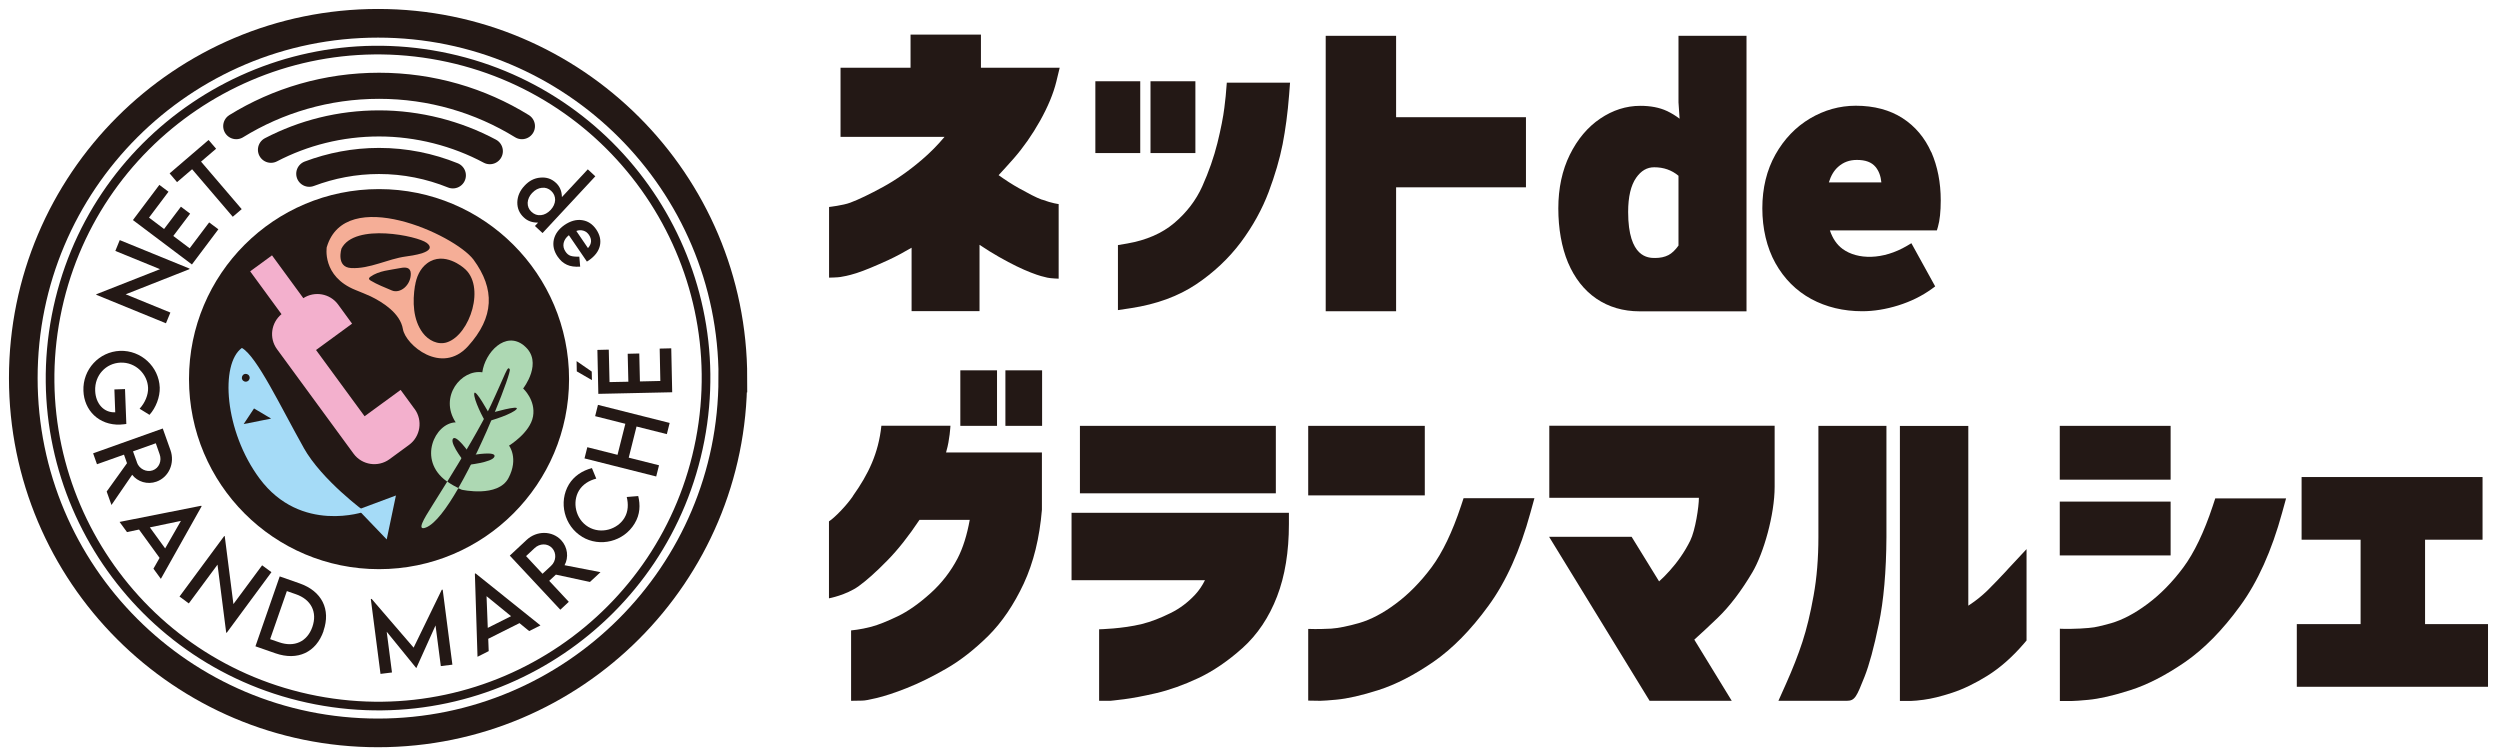 <svg width="205" height="62" viewBox="0 0 205 62" fill="none" xmlns="http://www.w3.org/2000/svg">
<g clip-path="url(#clip0_490_999)">
<path d="M57.406 36.087C60.214 21.504 50.669 7.406 36.085 4.597C21.502 1.789 7.403 11.335 4.595 25.918C1.787 40.501 11.332 54.6 25.916 57.408C40.499 60.216 54.597 50.671 57.406 36.087Z" stroke="#231815" stroke-width="0.71" stroke-miterlimit="10"/>
<path d="M60.089 31C60.089 47.065 47.065 60.097 30.992 60.097C14.92 60.097 1.91 47.065 1.91 31C1.91 14.935 14.935 1.91 31 1.91C47.065 1.91 60.097 14.935 60.097 31H60.089Z" stroke="#231815" stroke-width="2.35" stroke-miterlimit="10"/>
<path d="M9.881 34.819C8.083 34.889 6.895 33.623 6.841 32.049C6.771 30.29 8.13 28.839 9.842 28.77C11.563 28.708 13.029 30.059 13.099 31.779C13.122 32.543 12.79 33.431 12.258 34.017L11.447 33.515C11.895 33.029 12.165 32.373 12.142 31.802C12.103 30.699 11.139 29.688 9.881 29.735C8.693 29.781 7.751 30.761 7.805 32.049C7.844 33.091 8.508 33.847 9.434 33.809H9.449L9.38 31.934L10.251 31.903L10.359 34.765C10.221 34.788 10.059 34.804 9.889 34.812" fill="#231815"/>
<path d="M8.747 40.306L10.414 37.983L10.167 37.281L7.952 38.068L7.636 37.173L13.346 35.136L13.978 36.91C14.356 37.975 13.847 39.133 12.829 39.495C12.088 39.758 11.285 39.511 10.838 38.932L9.14 41.409L8.747 40.306ZM11.224 37.913C11.409 38.454 12.011 38.747 12.52 38.569C13.052 38.384 13.284 37.782 13.091 37.25L12.775 36.347L10.907 37.011L11.231 37.913H11.224Z" fill="#231815"/>
<path d="M13.091 45.753L11.401 43.423L10.414 43.631L9.804 42.798L16.502 41.471L16.532 41.517L13.191 47.466L12.582 46.633L13.083 45.753H13.091ZM13.539 44.974L14.835 42.713L12.289 43.245L13.546 44.974H13.539Z" fill="#231815"/>
<path d="M22.258 46.918L18.585 51.895L18.546 51.864L17.836 46.301L15.483 49.48L14.719 48.917L18.392 43.947L18.43 43.978L19.14 49.534L21.494 46.355L22.258 46.918Z" fill="#231815"/>
<path d="M26.532 51.741C25.923 53.5 24.403 54.202 22.582 53.569L20.946 52.998L22.937 47.265L24.565 47.836C26.386 48.469 27.142 49.966 26.525 51.733M25.614 51.409C26.039 50.19 25.514 49.156 24.256 48.724L23.523 48.469L22.15 52.412L22.89 52.667C24.14 53.099 25.19 52.62 25.614 51.409Z" fill="#231815"/>
<path d="M36.301 48.353L37.096 54.503L36.147 54.619L35.714 51.285L34.14 54.781H34.133L31.71 51.802L32.142 55.143L31.201 55.259L30.406 49.117L30.475 49.109L33.917 53.106L36.224 48.361L36.301 48.353Z" fill="#231815"/>
<path d="M42.605 51.093L40.035 52.381L40.074 53.392L39.156 53.855L38.94 47.042L38.994 47.018L44.318 51.285L43.392 51.748L42.612 51.108L42.605 51.093ZM41.91 50.529L39.897 48.886L39.997 51.486L41.903 50.529H41.91Z" fill="#231815"/>
<path d="M48.377 47.721L45.583 47.119L45.035 47.628L46.641 49.349L45.946 49.997L41.803 45.56L43.184 44.272C44.009 43.5 45.282 43.508 46.016 44.295C46.548 44.866 46.648 45.707 46.293 46.347L49.241 46.918L48.384 47.713L48.377 47.721ZM45.19 46.394C45.614 46.008 45.645 45.344 45.275 44.943C44.889 44.526 44.248 44.557 43.84 44.943L43.137 45.599L44.488 47.049L45.19 46.394Z" fill="#231815"/>
<path d="M47.736 44.017C46.27 43.137 45.776 41.17 46.656 39.711C47.072 39.04 47.736 38.593 48.538 38.384L48.893 39.248C48.307 39.395 47.782 39.719 47.474 40.228C46.91 41.17 47.188 42.566 48.23 43.199C49.279 43.832 50.637 43.407 51.2 42.474C51.525 41.941 51.532 41.324 51.393 40.753L52.335 40.676C52.505 41.393 52.505 42.165 52.034 42.937C51.147 44.41 49.194 44.904 47.728 44.017" fill="#231815"/>
<path d="M49.032 33.199L54.912 34.681L54.681 35.599L52.196 34.974L51.556 37.528L54.04 38.153L53.809 39.071L47.929 37.589L48.16 36.671L50.637 37.296L51.278 34.75L48.801 34.125L49.032 33.199Z" fill="#231815"/>
<path d="M48.523 30.483L48.538 31.17L47.296 30.452L47.281 29.611L48.531 30.475L48.523 30.483ZM49.974 31.332L51.525 31.301L51.471 29.009L52.42 28.986L52.474 31.278L54.148 31.239L54.094 28.585L55.043 28.562L55.12 32.165L49.063 32.296L48.986 28.693L49.92 28.67L49.981 31.324L49.974 31.332Z" fill="#231815"/>
<path d="M46.663 31.085C46.663 39.688 39.688 46.671 31.077 46.671C22.466 46.671 15.498 39.696 15.498 31.085C15.498 22.474 22.474 15.506 31.077 15.506C39.68 15.506 46.663 22.481 46.663 31.085Z" fill="#231815"/>
<path d="M31.085 7.034C26.787 7.034 22.782 8.245 19.372 10.344C22.775 8.245 26.787 7.034 31.085 7.034ZM31.085 7.034C35.383 7.034 39.387 8.245 42.798 10.344C39.395 8.245 35.383 7.034 31.085 7.034Z" stroke="#231815" stroke-width="2.14" stroke-linecap="round" stroke-linejoin="round"/>
<path d="M22.219 12.281C24.873 10.9 27.89 10.12 31.085 10.12C34.279 10.12 37.458 10.946 40.166 12.396" stroke="#231815" stroke-width="2.14" stroke-linecap="round" stroke-linejoin="round"/>
<path d="M25.36 14.248C27.142 13.577 29.063 13.199 31.077 13.199C33.222 13.199 35.259 13.623 37.134 14.38" stroke="#231815" stroke-width="2.14" stroke-linecap="round" stroke-linejoin="round"/>
<path d="M9.819 19.688L15.545 22.026L15.529 22.073L10.306 24.133L13.971 25.63L13.608 26.509L7.89 24.171L7.906 24.125L13.122 22.073L9.457 20.576L9.819 19.688Z" fill="#231815"/>
<path d="M12.219 17.844L13.454 18.778L14.835 16.949L15.591 17.52L14.21 19.349L15.552 20.359L17.15 18.238L17.906 18.801L15.738 21.687L10.9 18.045L13.068 15.159L13.816 15.722L12.219 17.844Z" fill="#231815"/>
<path d="M17.721 12.196L16.486 13.253L19.819 17.15L19.086 17.775L15.753 13.878L14.518 14.935L13.909 14.217L17.103 11.478L17.721 12.196Z" fill="#231815"/>
<path d="M48.191 13.878L48.816 14.457L44.488 19.11L43.863 18.531L44.125 18.253C43.662 18.261 43.268 18.13 42.96 17.836C42.589 17.497 42.412 17.08 42.42 16.586C42.435 16.085 42.628 15.637 43.014 15.228C43.384 14.827 43.816 14.603 44.31 14.565C44.804 14.518 45.228 14.657 45.591 14.997C45.907 15.29 46.069 15.676 46.077 16.162L48.199 13.886L48.191 13.878ZM43.647 15.807C43.407 16.062 43.284 16.34 43.268 16.625C43.261 16.918 43.361 17.165 43.577 17.366C43.809 17.582 44.063 17.674 44.356 17.643C44.65 17.613 44.912 17.466 45.151 17.219C45.383 16.965 45.506 16.694 45.522 16.401C45.522 16.108 45.421 15.861 45.197 15.653C44.981 15.452 44.727 15.367 44.434 15.398C44.14 15.429 43.878 15.568 43.654 15.807" fill="#231815"/>
<path d="M48.13 21.455L46.648 19.287C46.409 19.472 46.27 19.688 46.216 19.935C46.17 20.174 46.216 20.406 46.37 20.63C46.486 20.807 46.625 20.923 46.787 20.977C46.949 21.031 47.188 21.054 47.505 21.046L47.574 21.864C47.358 21.88 47.157 21.872 46.98 21.849C46.802 21.826 46.633 21.779 46.486 21.71C46.339 21.64 46.2 21.555 46.069 21.44C45.946 21.324 45.83 21.193 45.722 21.038C45.413 20.583 45.313 20.128 45.413 19.65C45.522 19.179 45.815 18.778 46.293 18.446C46.772 18.122 47.25 17.983 47.728 18.052C48.207 18.122 48.593 18.377 48.893 18.816C49.194 19.264 49.295 19.711 49.187 20.167C49.079 20.614 48.778 21.008 48.276 21.355L48.106 21.463L48.13 21.455ZM48.214 20.344C48.523 19.997 48.546 19.634 48.292 19.256C48.23 19.171 48.168 19.102 48.091 19.04C48.014 18.986 47.929 18.94 47.844 18.917C47.751 18.886 47.659 18.878 47.559 18.878C47.458 18.878 47.358 18.901 47.258 18.94L48.214 20.344Z" fill="#231815"/>
<path d="M34.002 33.546L32.852 31.972L29.897 34.133L25.915 28.701L28.87 26.54L27.721 24.966C27.057 24.063 25.799 23.847 24.873 24.449L22.304 20.938L20.514 22.25L23.083 25.761C22.227 26.463 22.049 27.728 22.713 28.631L28.994 37.204C29.681 38.137 31 38.338 31.934 37.659L33.546 36.478C34.48 35.792 34.681 34.472 34.002 33.538" fill="#F3B0CD"/>
<path d="M26.795 20.251C26.795 20.251 26.37 22.659 29.148 23.778C29.596 23.955 29.997 24.125 30.383 24.295C31.37 24.773 32.821 25.683 33.037 26.98C33.253 28.291 36.216 30.776 38.377 28.392C40.537 26.008 40.599 23.701 38.824 21.285C37.25 19.218 28.33 15.174 26.802 20.244M34.032 23.438C34.14 22.728 34.434 22.034 35.02 21.594C36.424 20.545 38.029 21.972 38.029 21.972C39.858 23.407 38.546 27.451 36.656 28.068C35.907 28.315 35.128 27.906 34.673 27.304C33.855 26.216 33.824 24.727 34.025 23.438M32.836 21.98C33.253 21.895 33.677 21.91 33.685 22.443C33.693 23.392 32.813 24.109 32.127 23.816C31.54 23.562 30.938 23.338 30.39 23.006C30.329 22.968 30.267 22.921 30.259 22.852C30.259 22.79 30.313 22.736 30.367 22.697C31.093 22.18 31.988 22.15 32.829 21.98M34.981 19.904C36.015 20.707 33.647 20.977 33.284 21.031C31.795 21.231 30.321 22.065 28.793 21.98C27.535 21.91 27.998 20.39 27.998 20.39C29.079 18.245 34.279 19.364 34.981 19.912" fill="#F5AE97"/>
<path d="M32.466 40.63L29.364 41.787L31.71 44.233L32.466 40.63Z" fill="#A5DBF7"/>
<path d="M24.904 36.718C23.014 33.361 21.077 29.233 19.835 28.531C18.037 29.835 18.4 35.359 21.285 39.241C24.68 43.801 29.912 41.949 29.912 41.949C29.912 41.949 26.409 39.395 24.904 36.725M20.005 30.691C20.166 30.614 20.359 30.676 20.437 30.83C20.521 30.992 20.452 31.185 20.298 31.262C20.136 31.347 19.943 31.278 19.866 31.123C19.788 30.969 19.85 30.776 20.005 30.691ZM19.981 34.773L20.83 33.492L22.234 34.325L19.981 34.773Z" fill="#A5DBF7"/>
<path d="M42.983 28.346C41.44 27.08 39.765 28.924 39.549 30.529C37.836 30.267 35.984 32.512 37.366 34.634C35.676 34.673 34.21 37.713 36.617 39.457C36.633 39.472 36.656 39.48 36.671 39.495C35.946 40.668 35.413 41.509 35.413 41.509C34.773 42.528 34.125 43.569 34.935 43.253C35.691 42.952 36.64 41.671 37.582 40.035C37.759 40.12 37.867 40.159 37.867 40.159C37.867 40.159 40.838 40.822 41.694 39.202C42.551 37.582 41.741 36.54 41.741 36.54C41.741 36.54 43.469 35.491 43.708 34.148C43.947 32.806 42.898 31.856 42.898 31.856C42.898 31.856 44.603 29.688 42.983 28.353" fill="#ADD8B3"/>
<path d="M38.446 37.103C38.446 37.103 37.358 35.545 37.126 36C36.895 36.455 38.253 38.106 38.253 38.106L38.438 37.103H38.446Z" fill="#231815"/>
<path d="M40.136 33.963C40.136 33.963 38.948 31.787 38.886 32.265C38.824 32.744 39.65 34.387 39.873 34.665C40.097 34.943 40.144 33.971 40.144 33.971" fill="#231815"/>
<path d="M38.824 37.304C38.824 37.304 40.715 36.965 40.545 37.443C40.375 37.929 38.23 38.137 38.23 38.137L38.816 37.304H38.824Z" fill="#231815"/>
<path d="M40.252 33.87C40.252 33.87 42.659 33.168 42.358 33.546C42.057 33.924 40.298 34.503 39.935 34.549C39.58 34.588 40.252 33.87 40.252 33.87Z" fill="#231815"/>
<path d="M36.679 39.488C37.844 37.605 39.503 34.835 40.259 33.215C41.494 30.576 41.617 29.927 41.802 30.29C41.934 30.545 39.758 36.247 37.582 40.02C37.358 39.912 37.026 39.734 36.671 39.488" fill="#231815"/>
<path d="M85.429 16.37C84.943 16.193 84.326 15.861 83.546 15.429C83.022 15.136 82.466 14.781 81.887 14.364C82.265 13.963 82.674 13.5 83.129 12.991C83.917 12.088 84.642 11.054 85.282 9.912C85.93 8.755 86.378 7.674 86.617 6.702L86.895 5.552H80.437V2.836H74.665V5.552H68.924V11.224H77.451C76.872 11.918 76.254 12.536 75.614 13.083C74.534 14.009 73.446 14.765 72.397 15.336C71.308 15.931 70.406 16.363 69.727 16.617C69.14 16.841 67.983 16.972 67.983 16.972V22.767C67.983 22.767 68.724 22.752 68.917 22.713C69.133 22.674 69.526 22.62 70.228 22.397C70.923 22.173 71.779 21.81 72.875 21.309C73.492 21.023 74.117 20.684 74.75 20.313V25.514H80.321V20.074C80.846 20.429 81.378 20.761 81.91 21.062C82.975 21.671 83.839 22.08 84.534 22.35C85.267 22.636 85.56 22.69 85.876 22.767C86.139 22.829 86.81 22.852 86.81 22.852V16.733C86.81 16.733 86.316 16.687 85.429 16.363" fill="#231815"/>
<path d="M100.599 6.771L100.506 7.89C100.491 8.075 100.452 8.392 100.398 8.832C100.305 9.596 100.113 10.568 99.827 11.733C99.541 12.883 99.125 14.079 98.585 15.282C98.076 16.416 97.304 17.427 96.285 18.291C95.29 19.133 93.994 19.696 92.443 19.966L91.671 20.097V25.429L92.744 25.267C94.819 24.951 96.617 24.295 98.083 23.315C99.526 22.35 100.761 21.185 101.756 19.858C102.736 18.538 103.5 17.15 104.032 15.738C104.549 14.356 104.935 13.045 105.174 11.833C105.406 10.637 105.591 9.279 105.707 7.782L105.784 6.779H100.622L100.599 6.771Z" fill="#231815"/>
<path d="M114.48 9.611V2.937H108.708V25.522H114.48V15.36H125.128V9.611H114.48Z" fill="#231815"/>
<path d="M137.636 8.392L137.728 9.735C137.381 9.472 137.034 9.264 136.687 9.102C136.077 8.816 135.344 8.678 134.503 8.678C133.346 8.678 132.242 9.032 131.216 9.727C130.197 10.414 129.356 11.409 128.724 12.69C128.099 13.955 127.782 15.437 127.782 17.088C127.782 18.739 128.052 20.275 128.577 21.532C129.117 22.806 129.896 23.801 130.9 24.488C131.903 25.174 133.099 25.529 134.449 25.529H143.214V2.937H137.636V8.392ZM137.636 14.411V20.136C137.373 20.506 137.096 20.769 136.818 20.915C136.509 21.077 136.139 21.154 135.722 21.154C135.174 21.154 133.508 21.154 133.508 17.381C133.508 16.139 133.731 15.198 134.163 14.58C134.572 13.994 135.058 13.716 135.645 13.716C136.424 13.716 137.08 13.948 137.643 14.418" fill="#231815"/>
<path d="M158.361 12.481C157.837 11.301 157.05 10.359 156.008 9.688C154.966 9.017 153.678 8.67 152.173 8.67C150.846 8.67 149.588 9.024 148.415 9.719C147.25 10.413 146.293 11.409 145.584 12.674C144.874 13.94 144.511 15.421 144.511 17.08C144.511 18.739 144.874 20.305 145.584 21.578C146.301 22.859 147.289 23.847 148.523 24.518C149.75 25.182 151.162 25.521 152.705 25.521C153.655 25.521 154.65 25.359 155.661 25.043C156.671 24.727 157.59 24.279 158.4 23.693L158.685 23.484L156.733 19.943L156.386 20.151C154.403 21.324 152.32 21.308 151.093 20.413C150.622 20.066 150.275 19.557 150.051 18.893H158.824L158.909 18.608C159.063 18.075 159.141 17.335 159.141 16.432C159.141 14.966 158.878 13.639 158.369 12.474M149.966 14.958C150.128 14.418 150.383 13.986 150.722 13.685C151.154 13.299 151.656 13.114 152.266 13.114C152.975 13.114 153.469 13.299 153.793 13.685C154.063 14.009 154.225 14.441 154.272 14.958H149.966Z" fill="#231815"/>
<path d="M93.5 6.663H89.819V12.551H93.5V6.663Z" fill="#231815"/>
<path d="M98.022 6.663H94.341V12.551H98.022V6.663Z" fill="#231815"/>
<path d="M87.867 42.042V47.574H98.809C98.585 48.022 98.323 48.415 98.006 48.755C97.42 49.387 96.741 49.904 95.977 50.275C95.167 50.676 94.387 50.984 93.631 51.17C92.049 51.563 90.128 51.602 90.128 51.602V57.466H91.054C91.054 57.466 91.471 57.427 92.188 57.335C92.852 57.25 93.724 57.088 94.796 56.841C95.892 56.586 97.057 56.17 98.261 55.606C99.488 55.028 100.707 54.194 101.887 53.137C103.114 52.034 104.063 50.614 104.719 48.909C105.367 47.234 105.691 45.236 105.691 42.975V42.049H87.852L87.867 42.042Z" fill="#231815"/>
<path d="M104.619 34.92H88.554V40.452H104.619V34.92Z" fill="#231815"/>
<path d="M116.833 34.92H107.273V40.622H116.833V34.92Z" fill="#231815"/>
<path d="M127.042 34.92V40.822H139.31C139.31 41.548 139.017 43.492 138.6 44.333C138.13 45.282 137.543 46.1 136.918 46.795C136.609 47.142 136.316 47.435 136.046 47.674L133.793 44.017H127.026L135.267 57.466H142.003L138.932 52.451C139.503 51.934 140.143 51.347 140.846 50.668C141.841 49.711 142.798 48.446 143.701 46.918C144.619 45.359 145.521 42.204 145.521 39.912V34.912H127.026L127.042 34.92Z" fill="#231815"/>
<path d="M149.109 34.92V44.04C149.109 45.776 148.978 47.389 148.716 48.832C148.454 50.306 148.145 51.579 147.798 52.636C147.45 53.708 146.995 54.858 146.455 56.069L145.83 57.466H151.44C152.103 57.466 152.242 57.127 152.89 55.498C153.276 54.526 153.662 53.106 154.063 51.162C154.464 49.233 154.673 46.841 154.688 44.04V34.92H149.102H149.109Z" fill="#231815"/>
<path d="M164.572 46.756C163.986 47.389 163.454 47.937 162.975 48.415C162.52 48.855 162.042 49.241 161.563 49.557C161.509 49.596 161.455 49.626 161.401 49.665V34.927H155.792V57.474H156.748C156.98 57.474 157.288 57.435 157.736 57.381C158.384 57.296 159.148 57.111 160.066 56.81C160.992 56.509 161.972 56.031 162.975 55.406C164.001 54.765 165.004 53.886 165.954 52.782L166.177 52.52V45.028L164.565 46.756H164.572Z" fill="#231815"/>
<path d="M177.991 34.92H168.901V39.333H177.991V34.92Z" fill="#231815"/>
<path d="M177.991 41.131H168.901V45.545H177.991V41.131Z" fill="#231815"/>
<path d="M198.855 51.177V44.256H203.569V39.117H188.731V44.256H193.569V51.177H188.338V56.316H204.017V51.177H198.855Z" fill="#231815"/>
<path d="M77.582 37.088C77.582 37.088 77.597 37.019 77.605 36.988C77.875 36.093 77.937 34.912 77.937 34.912H72.273C72.034 37.181 71.208 38.878 69.951 40.653C69.935 40.676 69.92 40.699 69.912 40.722C69.395 41.471 68.438 42.458 67.975 42.752V49.063C67.975 49.063 69.356 48.809 70.398 48.076C71.039 47.613 71.841 46.903 72.775 45.946C73.624 45.082 74.511 43.963 75.398 42.628H79.519C79.295 43.87 78.963 44.935 78.523 45.784C77.96 46.864 77.212 47.829 76.293 48.654C75.36 49.495 74.457 50.128 73.624 50.529C72.759 50.946 72.026 51.239 71.448 51.394C70.545 51.633 69.789 51.694 69.789 51.694V57.466C69.789 57.466 70.429 57.451 70.684 57.451C70.938 57.451 71.301 57.373 71.864 57.242C72.52 57.088 73.361 56.818 74.349 56.424C75.344 56.031 76.432 55.498 77.582 54.835C78.755 54.163 79.912 53.253 81.031 52.15C82.165 51.023 83.145 49.572 83.948 47.852C84.75 46.123 85.244 44.117 85.437 41.802V37.103H77.566L77.582 37.088Z" fill="#231815"/>
<path d="M120.012 40.853L119.804 41.486C119.094 43.623 118.284 45.313 117.389 46.517C116.486 47.728 115.491 48.739 114.434 49.518C113.4 50.29 112.404 50.807 111.486 51.077C110.522 51.355 109.735 51.509 109.156 51.548C108.917 51.563 107.983 51.602 107.273 51.571V57.45C107.273 57.45 107.867 57.466 108.269 57.466C108.546 57.466 108.94 57.427 109.58 57.373C110.499 57.288 111.664 57.026 113.053 56.579C114.457 56.131 115.969 55.352 117.528 54.279C119.094 53.199 120.614 51.656 122.049 49.68C123.492 47.713 124.65 45.136 125.499 42.026L125.823 40.853H120.012Z" fill="#231815"/>
<path d="M181.648 40.877L181.44 41.509C180.73 43.647 179.92 45.336 179.025 46.54C178.122 47.752 177.127 48.762 176.069 49.542C175.035 50.313 174.04 50.83 173.122 51.1C172.597 51.255 172.134 51.363 171.718 51.44C171.718 51.44 171.718 51.44 171.71 51.44C171.37 51.502 169.966 51.609 168.909 51.556V57.481H169.904C170.182 57.481 170.576 57.443 171.216 57.389C172.134 57.304 173.299 57.042 174.688 56.594C176.093 56.147 177.605 55.367 179.164 54.295C180.73 53.215 182.25 51.671 183.685 49.696C185.128 47.728 186.285 45.151 187.134 42.042L187.458 40.869H181.648V40.877Z" fill="#231815"/>
<path d="M81.756 30.367H78.747V34.92H81.756V30.367Z" fill="#231815"/>
<path d="M85.452 30.367H82.443V34.92H85.452V30.367Z" fill="#231815"/>
</g>
<defs>
<clipPath id="clip0_490_999">
<rect width="205" height="62" fill="white"/>
</clipPath>
</defs>
</svg>
